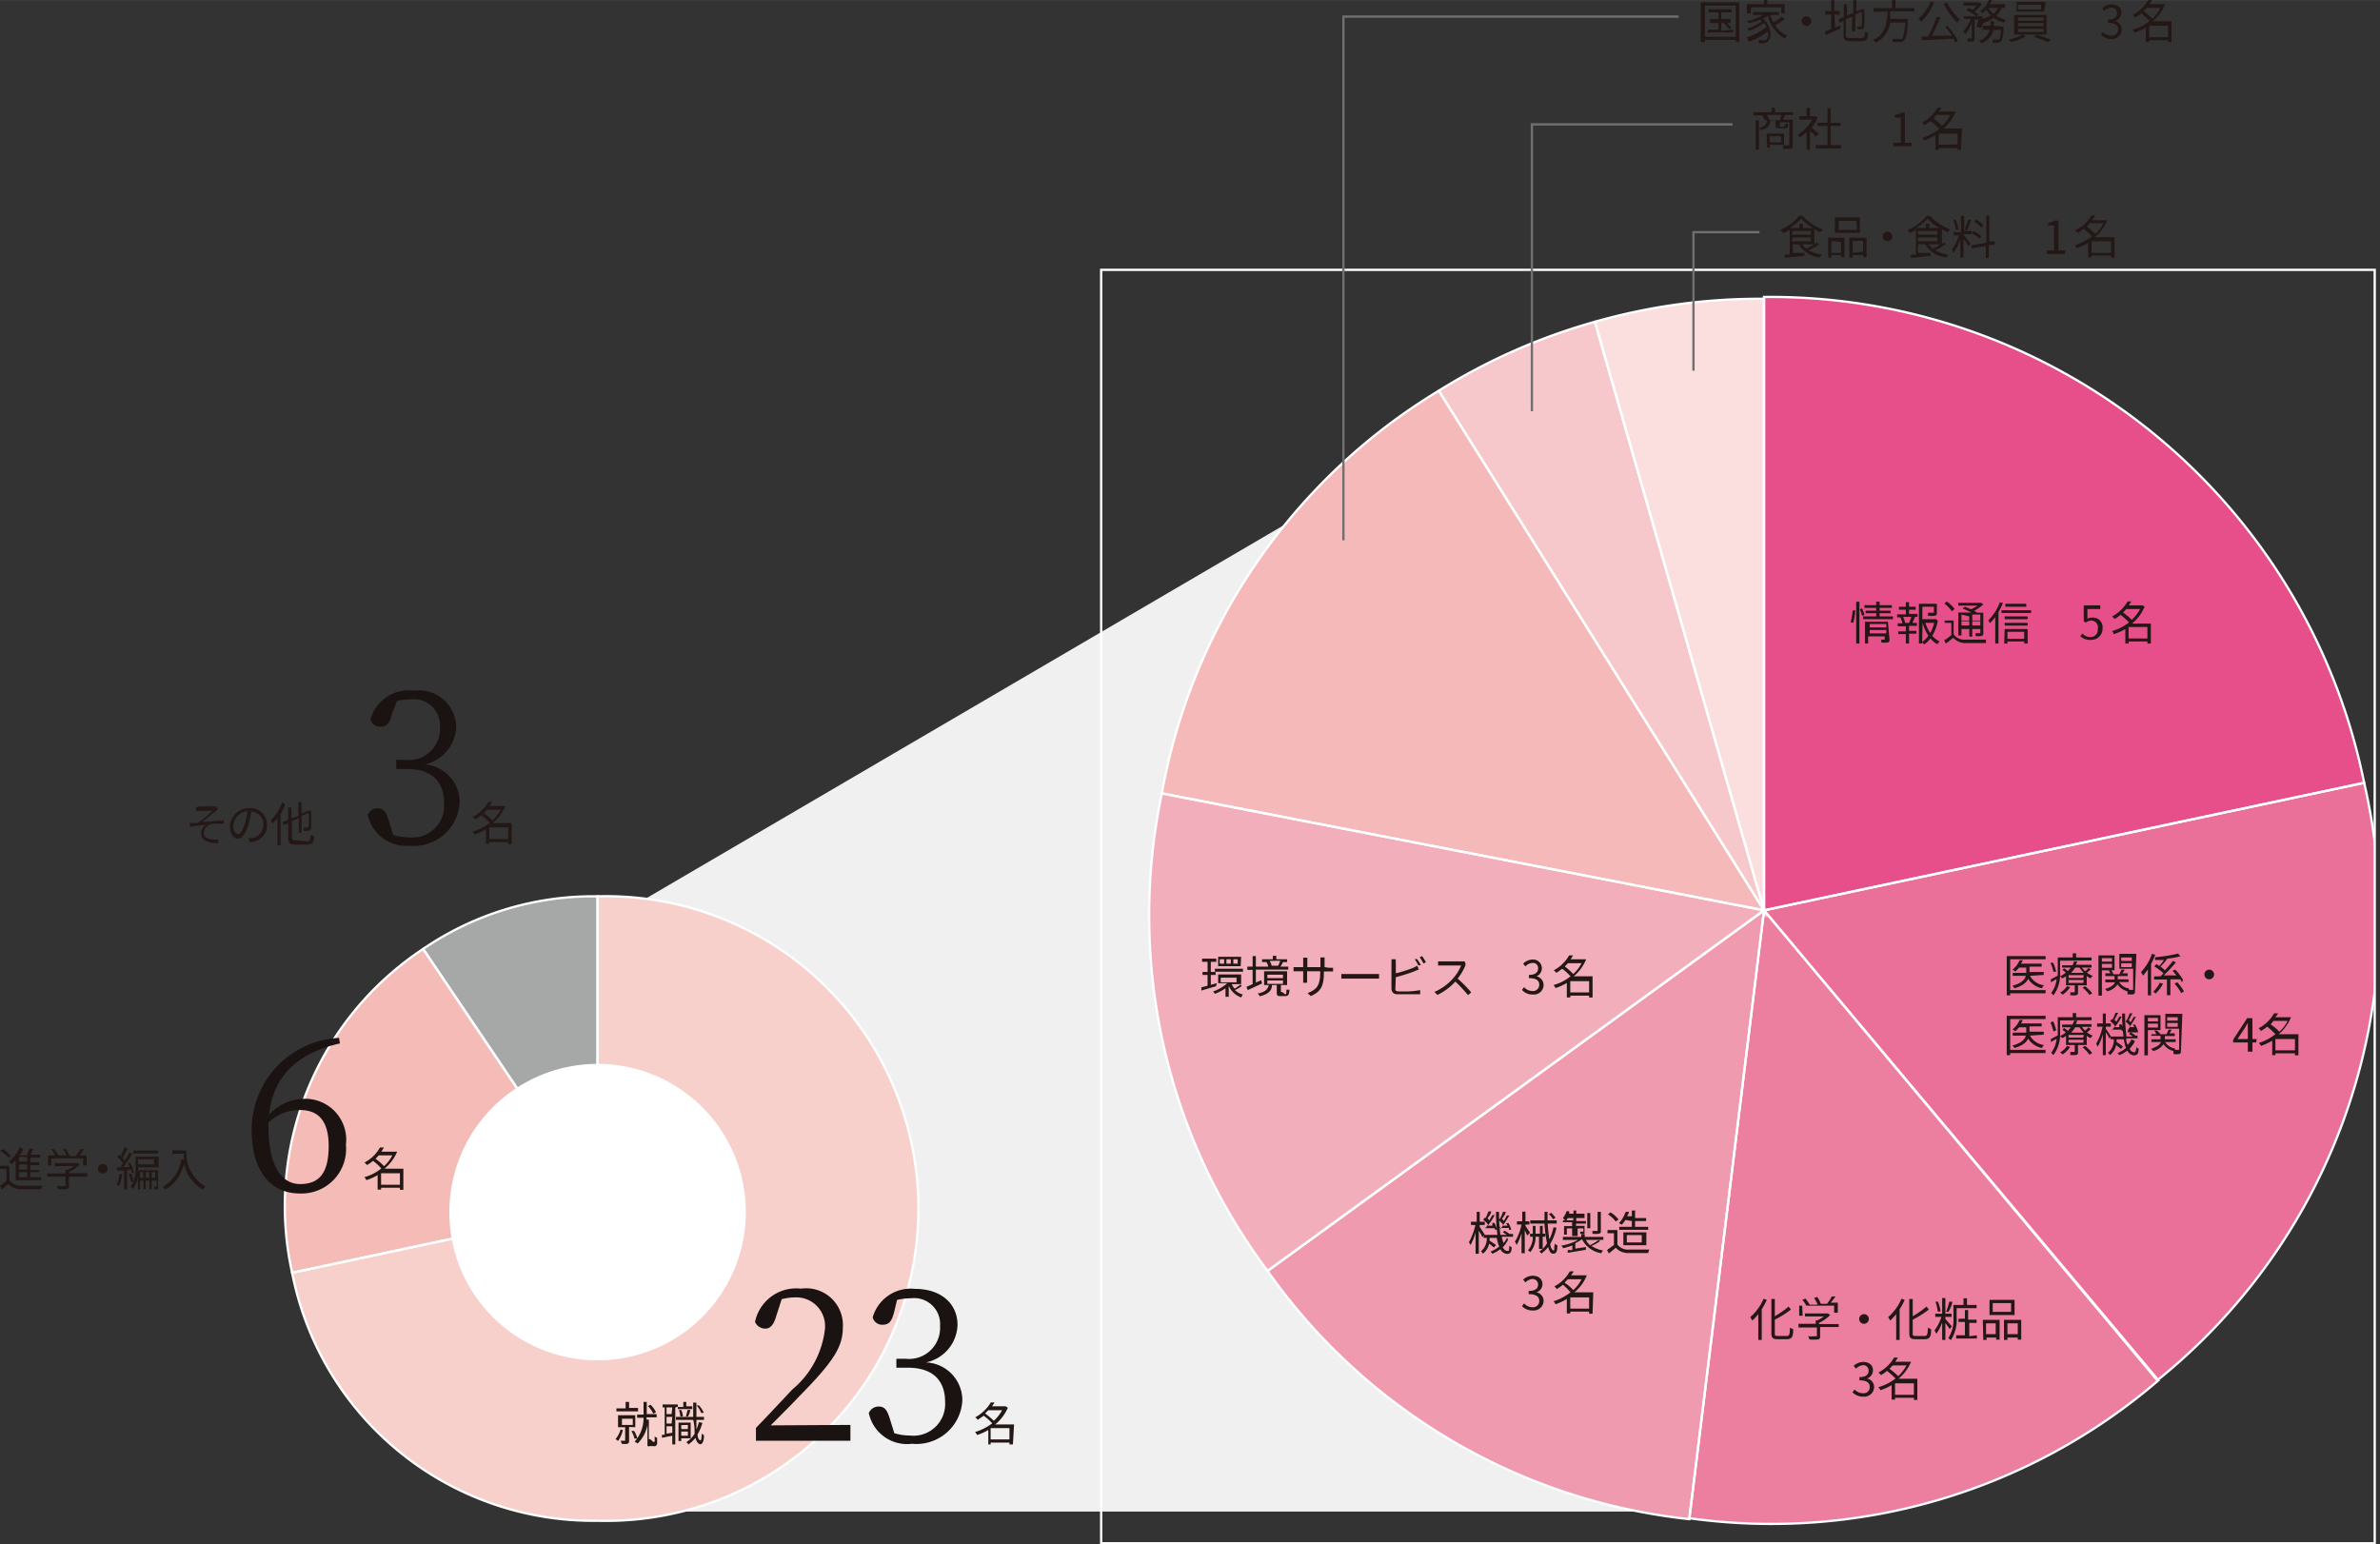 <svg xmlns="http://www.w3.org/2000/svg" xmlns:xlink="http://www.w3.org/1999/xlink" width="1035.48" height="672.02" viewBox="0 0 103.55 67.2"><rect x="0" y="0" width="103.55" height="67.2" fill="#333333" stroke="none"/><defs><clipPath id="a"><rect x="11.44" y="38.23" width="29.01" height="28.78" style="fill:none"/></clipPath><clipPath id="b"><rect x="47.91" y="11.74" width="55.41" height="55.41" style="fill:none"/></clipPath><clipPath id="c"><rect x="47.91" y="11.74" width="55.41" height="55.41" style="fill:none;stroke:#fff;stroke-miterlimit:10;stroke-width:0.1px"/></clipPath></defs><polygon points="65.34 17.3 28.16 39.06 28.39 65.77 77.37 65.77 65.34 17.3" style="fill:#f0f0f0"/><g style="clip-path:url(#a)"><path d="M26,52.55,18.41,41.29A13.1,13.1,0,0,1,26,39Z" style="fill:#a6a7a7;fill-rule:evenodd"/><path d="M26,52.55,12.71,55.38a13.41,13.41,0,0,1,5.7-14.09Z" style="fill:#f5bcb7;fill-rule:evenodd"/><path d="M26,52.55V39a13.59,13.59,0,1,1,0,27.17A13.35,13.35,0,0,1,12.71,55.38Z" style="fill:#f8d0cb;fill-rule:evenodd"/></g><path d="M26,52.55,18.41,41.29A13.1,13.1,0,0,1,26,39Z" style="fill:none;stroke:#fff;stroke-miterlimit:10;stroke-width:0.1px"/><path d="M26,52.55,12.71,55.38a13.41,13.41,0,0,1,5.7-14.09Z" style="fill:none;stroke:#fff;stroke-miterlimit:10;stroke-width:0.1px"/><path d="M26,52.55V39a13.59,13.59,0,1,1,0,27.17A13.35,13.35,0,0,1,12.71,55.38Z" style="fill:none;stroke:#fff;stroke-miterlimit:10;stroke-width:0.1px"/><path d="M26,59.19a6.45,6.45,0,1,0-6.45-6.44A6.44,6.44,0,0,0,26,59.19" style="fill:#fff"/><path d="M.42,51.36a.57.57,0,0,0,.5.23c.22,0,.68,0,.92,0a.88.88,0,0,0-.05.15H.92a.7.7,0,0,1-.56-.23l-.28.25L0,51.6a2.6,2.6,0,0,0,.28-.23v-.51H0v-.14h.4Zm-.06-1A1.64,1.64,0,0,0,0,50.07L.15,50a1.44,1.44,0,0,1,.33.32Zm.32.12-.17.18-.12-.12a1.53,1.53,0,0,0,.47-.64L1,50c0,.09-.09.18-.14.27h.32c0-.09.08-.21.11-.29l.16,0-.12.26h.42v.13H1.32v.2h.39v.13H1.32v.21h.39V51H1.32v.22h.47v.13H.68Zm.5-.14H.83v.2h.35Zm0,.33H.83v.21h.35Zm0,.33H.83v.22h.35Z" style="fill:#231815"/><path d="M3.8,51.2H3v.39a.14.14,0,0,1-.1.15,1.64,1.64,0,0,1-.37,0,.84.84,0,0,0-.06-.14,1.71,1.71,0,0,0,.33,0s.05,0,.05,0V51.2h-.8v-.14h.8v-.15h.08a2.09,2.09,0,0,0,.28-.17H2.38v-.13h1l.09.07A1.88,1.88,0,0,1,3,51v.05h.8Zm-1.57-.49H2.09v-.44h.3A1,1,0,0,0,2.23,50L2.35,50a1.35,1.35,0,0,1,.19.27l-.07,0h.41A.86.86,0,0,0,2.74,50l.12,0a1.33,1.33,0,0,1,.17.3l-.09,0h.35A2,2,0,0,0,3.51,50l.15,0-.2.27h.31v.44H3.62V50.4H2.23Z" style="fill:#231815"/><path d="M4.47,50.64a.21.21,0,1,1,0,.42.21.21,0,0,1,0-.42Z" style="fill:#231815"/><path d="M5.32,51.09a1.71,1.71,0,0,1-.14.51.47.47,0,0,0-.1-.05,1.69,1.69,0,0,0,.12-.48Zm.21-.17v.84H5.4v-.83l-.31,0v-.14h.15l.11-.17a1.11,1.11,0,0,0-.25-.29l.08-.09.07.06a4.07,4.07,0,0,0,.17-.38l.13.05c-.07.13-.15.3-.22.41l.1.12a2.64,2.64,0,0,0,.2-.36l.12.06a5.25,5.25,0,0,1-.38.58h.27l-.08-.18.1,0a1.42,1.42,0,0,1,.17.42l-.11,0a.93.93,0,0,0,0-.13Zm1.35.7c0,.06,0,.1,0,.12a.39.39,0,0,1-.17,0,.28.28,0,0,0,0-.12h.11s0,0,0,0v-.25H6.6v.37H6.5v-.37H6.34v.37h-.1v-.37H6.09v.39H6v-.6a1.23,1.23,0,0,1-.21.57l-.11-.08a.94.94,0,0,0,.12-.22l-.1,0a1.3,1.3,0,0,0-.1-.36l.11,0a1.89,1.89,0,0,1,.1.35,1.92,1.92,0,0,0,.09-.65v-.44h1v.46H6a.57.57,0,0,1,0,.13h.88Zm0-1.56v.13H5.8v-.13ZM6,50.44v.22H6.7v-.22Zm.23.82V51H6.09v.23Zm.26,0V51H6.34v.23Zm.26,0V51H6.6v.23Z" style="fill:#231815"/><path d="M8.11,50.06a1.71,1.71,0,0,0,.83,1.57.49.49,0,0,0-.12.13A1.79,1.79,0,0,1,8,50.64a1.74,1.74,0,0,1-.79,1.12l-.14-.12a1.59,1.59,0,0,0,.81-1.19H8a2.5,2.5,0,0,1,0-.25h-.5v-.15Z" style="fill:#231815"/><path d="M14.79,45.4c-1.94.44-2.92,1.51-3.08,3.1a2.09,2.09,0,0,1,1.53-.69,1.78,1.78,0,0,1,1.81,2,1.94,1.94,0,0,1-2,2.12c-1.3,0-2.1-1-2.1-2.77a4,4,0,0,1,3.8-4ZM11.68,49c0,1.64.52,2.52,1.38,2.52S14.3,51,14.3,49.86s-.49-1.56-1.24-1.56a1.91,1.91,0,0,0-1.38.55Z" style="fill:#1a1311"/><path d="M17.55,51.77H17.4v-.09h-.82v.08h-.15v-.63a2.38,2.38,0,0,1-.49.22.38.38,0,0,0-.09-.13,2,2,0,0,0,.74-.38,2.35,2.35,0,0,0-.36-.33,1.51,1.51,0,0,1-.26.18l-.11-.11a1.61,1.61,0,0,0,.67-.65l.17,0a1.74,1.74,0,0,1-.11.18h.59l.1,0a1.94,1.94,0,0,1-.55.74h.82Zm-1.07-1.5-.14.15a2.37,2.37,0,0,1,.37.32,1.6,1.6,0,0,0,.36-.47Zm.92,1.28v-.5h-.82v.5Z" style="fill:#231815"/><path d="M8.68,35.09l.61,0,.11,0,.1.11a.39.39,0,0,0-.1.08l-.6.48c.3,0,.66-.06.94-.06v.15a2.63,2.63,0,0,0-.5,0,.44.44,0,0,0-.38.38c0,.19.16.26.34.29a1.38,1.38,0,0,0,.29,0l0,.17c-.48,0-.74-.14-.74-.44a.44.44,0,0,1,.23-.37l-.72.09v-.16l.34,0a5.83,5.83,0,0,0,.65-.53l-.51,0H8.53v-.16Z" style="fill:#231815"/><path d="M10.79,36.47l.17,0a.6.6,0,0,0,.5-.59.55.55,0,0,0-.53-.57,3.06,3.06,0,0,1-.12.57c-.12.4-.28.61-.46.61s-.35-.2-.35-.53a.84.84,0,0,1,.86-.8.72.72,0,0,1,.76.73.74.74,0,0,1-.74.75Zm-.13-.65a4.13,4.13,0,0,0,.11-.53.7.7,0,0,0-.62.64c0,.25.12.36.21.36S10.55,36.16,10.66,35.82Z" style="fill:#231815"/><path d="M12.41,35a2.67,2.67,0,0,1-.2.42v1.35h-.14V35.6l-.2.24a1.1,1.1,0,0,0-.09-.14,2.14,2.14,0,0,0,.5-.8Zm.95,1.61c.12,0,.14-.05.16-.29a.42.42,0,0,0,.14.06c0,.28-.07.37-.29.37h-.52c-.24,0-.31-.06-.31-.28v-.65l-.2.08-.05-.13.25-.1v-.53h.14v.47l.3-.11V34.9h.14v.49l.31-.12h0l0,0,.11,0v0c0,.36,0,.65,0,.74s-.06.13-.12.14a.75.75,0,0,1-.21,0,.29.29,0,0,0,0-.14h.15s.06,0,.07-.06a5.12,5.12,0,0,0,0-.58l-.31.13v.73H13V35.6l-.3.12v.7c0,.12,0,.14.17.14Z" style="fill:#231815"/><path d="M17.05,31.07c-.09.38-.21.55-.5.55a.43.43,0,0,1-.43-.32A1.72,1.72,0,0,1,18,30.05a1.63,1.63,0,0,1,1.85,1.58,1.74,1.74,0,0,1-1.37,1.63A1.65,1.65,0,0,1,20,34.91a2,2,0,0,1-2.19,1.89A1.71,1.71,0,0,1,16,35.45a.47.47,0,0,1,.43-.28c.28,0,.38.18.5.59l.18.57a2.25,2.25,0,0,0,.66.1,1.38,1.38,0,0,0,1.55-1.49c0-.93-.53-1.48-1.62-1.48h-.46v-.4h.39a1.35,1.35,0,0,0,1.51-1.41,1.14,1.14,0,0,0-1.27-1.22,2.7,2.7,0,0,0-.6.07Z" style="fill:#1a1311"/><path d="M22.26,36.73h-.15v-.09h-.82v.08h-.15v-.63a2.38,2.38,0,0,1-.49.22.38.38,0,0,0-.09-.13,2.13,2.13,0,0,0,.75-.38,3.08,3.08,0,0,0-.37-.33,1.51,1.51,0,0,1-.26.18l-.11-.11a1.71,1.71,0,0,0,.68-.65l.16,0a1.74,1.74,0,0,1-.11.18h.59l.1,0a1.94,1.94,0,0,1-.55.74h.82Zm-1.07-1.5-.14.15a3.05,3.05,0,0,1,.38.32,2,2,0,0,0,.36-.47Zm.92,1.28V36h-.82v.5Z" style="fill:#231815"/><g style="clip-path:url(#b)"><path d="M76.75,39.61,69.39,14a26.17,26.17,0,0,1,7.36-1Z" style="fill:#fadfde"/><path d="M76.75,39.61,62.6,17a26.14,26.14,0,0,1,6.79-3Z" style="fill:#f6c7cb;fill-rule:evenodd"/><path d="M76.75,39.61l-26.2-5.09A25.8,25.8,0,0,1,62.6,17Z" style="fill:#f5b9b9"/><path d="M76.75,39.61,55.15,55.3a25.81,25.81,0,0,1-4.6-20.78Z" style="fill:#f3aebc"/><path d="M76.75,39.61,73.5,66.1A25.81,25.81,0,0,1,55.15,55.3Z" style="fill:#f09ab0;fill-rule:evenodd"/><path d="M76.75,39.61,93.91,60.06a25.82,25.82,0,0,1-20.41,6Z" style="fill:#ec7ea0;fill-rule:evenodd"/><path d="M76.75,39.61l26.11-5.55a25.88,25.88,0,0,1-9,26Z" style="fill:#eb7099;fill-rule:evenodd"/><path d="M76.75,39.61V12.92a26.36,26.36,0,0,1,26.11,21.14Z" style="fill:#e74f8a;fill-rule:evenodd"/></g><g style="clip-path:url(#c)"><path d="M76.75,39.61,69.39,14a26.17,26.17,0,0,1,7.36-1Z" style="fill:none;stroke:#fff;stroke-miterlimit:10;stroke-width:0.1px"/><path d="M76.75,39.61,62.6,17a26.14,26.14,0,0,1,6.79-3Z" style="fill:none;stroke:#fff;stroke-miterlimit:10;stroke-width:0.1px"/><path d="M76.75,39.61l-26.2-5.09A25.8,25.8,0,0,1,62.6,17Z" style="fill:none;stroke:#fff;stroke-miterlimit:10;stroke-width:0.1px"/><path d="M76.75,39.61,55.15,55.3a25.81,25.81,0,0,1-4.6-20.78Z" style="fill:none;stroke:#fff;stroke-miterlimit:10;stroke-width:0.1px"/><path d="M76.75,39.61,73.5,66.1A25.81,25.81,0,0,1,55.15,55.3Z" style="fill:none;stroke:#fff;stroke-miterlimit:10;stroke-width:0.1px"/><path d="M76.75,39.61,93.91,60.06a25.82,25.82,0,0,1-20.41,6Z" style="fill:none;stroke:#fff;stroke-miterlimit:10;stroke-width:0.1px"/><path d="M76.75,39.61l26.11-5.55a25.88,25.88,0,0,1-9,26Z" style="fill:none;stroke:#fff;stroke-miterlimit:10;stroke-width:0.1px"/><path d="M76.75,39.61V12.92a26.36,26.36,0,0,1,26.11,21.14Z" style="fill:none;stroke:#fff;stroke-miterlimit:10;stroke-width:0.1px"/></g><rect x="47.91" y="11.74" width="55.41" height="55.41" style="fill:none;stroke:#fff;stroke-miterlimit:10;stroke-width:0.1px"/><path d="M89,43.22H87.46v.09h-.15V41.6H89v.14H87.46v1.34H89Zm-.68-.76a.81.81,0,0,0,.61.41.6.6,0,0,0-.09.13.94.94,0,0,1-.6-.41c-.07.16-.23.3-.59.41l-.09-.11c.41-.11.54-.28.58-.43h-.57v-.13h.59v-.23h-.31l-.16.17-.13-.08a1,1,0,0,0,.31-.41l.14,0a1.09,1.09,0,0,1-.08.15h.9v.13h-.53v.23h.62v.13Z" style="fill:#231815"/><path d="M89.63,41.8v.51a1.53,1.53,0,0,1-.29,1,.32.32,0,0,0-.1-.1,1.19,1.19,0,0,0,.24-.61l-.25.14,0-.13.3-.16v-.79h.65v-.18h.15v.18H91v.13Zm-.29.48a1.78,1.78,0,0,0-.13-.39l.12,0a2,2,0,0,1,.13.39Zm1.63-.1-.17.14a.89.89,0,0,0,.25.14.48.48,0,0,0-.09.11,1,1,0,0,1-.17-.1v.4h-.38v.3c0,.07,0,.11-.07.13a.91.91,0,0,1-.27,0,.33.33,0,0,0,0-.13.63.63,0,0,0,.2,0s0,0,0,0v-.3h-.38v-.4a.69.69,0,0,1-.17.1.38.38,0,0,0-.09-.09,1.2,1.2,0,0,0,.25-.16.88.88,0,0,0-.15-.12l.08-.07.16.12.13-.15h-.38V42h.45a1.22,1.22,0,0,0,.07-.17l.14,0-.06.15H91v.12h-.42a1.07,1.07,0,0,0,.14.16,1.06,1.06,0,0,0,.15-.14Zm-.9.77a1.15,1.15,0,0,1-.33.33.53.53,0,0,0-.11-.09.81.81,0,0,0,.3-.28Zm.59-.52H90v.12h.64Zm0,.21H90v.13h.64Zm0-.31a1.3,1.3,0,0,1-.18-.23h-.19a1.3,1.3,0,0,1-.18.23Zm.06.58a1.81,1.81,0,0,1,.31.31l-.12.07a1.73,1.73,0,0,0-.3-.32Z" style="fill:#231815"/><path d="M91.45,42.22v1.1H91.3V41.57H92v.65Zm0-.53v.15h.44v-.15Zm.44.42v-.17h-.44v.17Zm1,1c0,.08,0,.12-.07.15a.83.83,0,0,1-.26,0,.38.38,0,0,0,0-.13l0,0a.73.73,0,0,1-.43-.3.71.71,0,0,1-.45.3l-.09-.1c.28-.08.39-.19.43-.29H91.6v-.12H92v-.15h-.4v-.12h.22a1.29,1.29,0,0,0-.09-.16l.11,0a.68.68,0,0,1,.11.2h.26a1.76,1.76,0,0,0,.09-.2l.14,0a1.12,1.12,0,0,1-.1.16h.23v.12h-.43v.14h.47v.12H92.2a.61.61,0,0,0,.43.28l0,.06h.18s0,0,0,0v-.92h-.6v-.65h.74Zm-.6-1.45v.15h.46v-.15Zm.46.42v-.17h-.46v.17Z" style="fill:#231815"/><path d="M93.77,41.54a2.87,2.87,0,0,1-.18.4v1.37h-.14V42.18a3.17,3.17,0,0,1-.21.27,1.19,1.19,0,0,0-.09-.15,2.25,2.25,0,0,0,.48-.8Zm.34,1.26a1.72,1.72,0,0,1-.32.43l-.11-.08a1.37,1.37,0,0,0,.29-.39Zm.83-.06-.08-.13h-.43v.69h-.15v-.68l-.56,0,0-.14H94l.13-.13a2.19,2.19,0,0,0-.4-.3l.09-.1.13.08a1.79,1.79,0,0,0,.2-.26l-.39,0a.53.53,0,0,0,0-.12,6.32,6.32,0,0,0,1-.16l.11.12a3.93,3.93,0,0,1-.57.1h0a3.44,3.44,0,0,1-.3.35,1.06,1.06,0,0,1,.19.16c.13-.14.26-.29.35-.41l.13.06a5.68,5.68,0,0,1-.53.57l.55,0a1.63,1.63,0,0,0-.17-.2l.12-.05a1.9,1.9,0,0,1,.34.45Zm-.21,0a1.91,1.91,0,0,1,.29.4l-.12.07a1.72,1.72,0,0,0-.29-.41Z" style="fill:#231815"/><path d="M96.12,42.19a.21.21,0,0,1,0,.42.21.21,0,0,1,0-.42Z" style="fill:#231815"/><path d="M89,45.82H87.46v.09h-.15V44.2H89v.14H87.46v1.34H89Zm-.68-.76a.81.81,0,0,0,.61.41.6.6,0,0,0-.09.13.94.94,0,0,1-.6-.41c-.07.16-.23.3-.59.41l-.09-.11c.41-.11.54-.28.58-.43h-.57v-.13h.59v-.23h-.31l-.16.17-.13-.08a1,1,0,0,0,.31-.41l.14,0a1.09,1.09,0,0,1-.08.15h.9v.13h-.53v.23h.62v.13Z" style="fill:#231815"/><path d="M89.63,44.4v.51a1.53,1.53,0,0,1-.29,1,.32.32,0,0,0-.1-.1,1.19,1.19,0,0,0,.24-.61l-.25.14,0-.13.3-.16v-.79h.65v-.18h.15v.18H91v.13Zm-.29.48a1.78,1.78,0,0,0-.13-.39l.12-.05a2,2,0,0,1,.13.39Zm1.63-.1-.17.14a.89.89,0,0,0,.25.14.48.48,0,0,0-.09.11,1,1,0,0,1-.17-.1v.4h-.38v.3c0,.07,0,.11-.07.13a.91.91,0,0,1-.27,0,.33.33,0,0,0,0-.13h.2s0,0,0,0v-.3h-.38v-.4a.69.69,0,0,1-.17.1.38.38,0,0,0-.09-.09,1.2,1.2,0,0,0,.25-.16l-.15-.12.08-.07.16.12.13-.15h-.38v-.12h.45a1.22,1.22,0,0,0,.07-.17l.14,0-.06.15H91v.12h-.42a1.07,1.07,0,0,0,.14.16,1.06,1.06,0,0,0,.15-.14Zm-.9.77a1.15,1.15,0,0,1-.33.33.53.53,0,0,0-.11-.09.81.81,0,0,0,.3-.28Zm.59-.52H90v.12h.64Zm0,.21H90v.13h.64Zm0-.31a1.3,1.3,0,0,1-.18-.23h-.19a1.3,1.3,0,0,1-.18.23Zm.06.58a1.81,1.81,0,0,1,.31.31l-.12.07a1.73,1.73,0,0,0-.3-.32Z" style="fill:#231815"/><path d="M92.89,45.3a1.5,1.5,0,0,1-.23.33.24.24,0,0,0,.2.16s.08,0,.09-.23a.23.23,0,0,0,.1.07c0,.22-.07.29-.2.29a.34.34,0,0,1-.29-.21,1.33,1.33,0,0,1-.35.2.65.65,0,0,0-.08-.09,1.34,1.34,0,0,0,.37-.22,2.58,2.58,0,0,1-.1-.38h-.31s0,.08,0,.12a1.58,1.58,0,0,1,.27.2l-.08.1-.21-.17a.75.75,0,0,1-.27.44.28.28,0,0,0-.09-.1.72.72,0,0,0,.26-.59h-.14v-.11l-.06.09c0-.06-.09-.19-.15-.29v1h-.13V45a2.32,2.32,0,0,1-.22.54l-.07-.12a2.61,2.61,0,0,0,.28-.75h-.24v-.14h.25v-.43h.13v.43h.22v.14h-.22v.09a3.81,3.81,0,0,1,.22.34h.55a7.52,7.52,0,0,1-.06-1h.13a7.21,7.21,0,0,0,.06,1h.27a.91.91,0,0,0-.16-.11l.07-.07a1.1,1.1,0,0,1,.21.14l0,0H93v.12h-.49c0,.11,0,.2.07.28a.91.91,0,0,0,.16-.24Zm-1-.47a1.56,1.56,0,0,0,.13-.19,1,1,0,0,0-.21-.21l.06-.08.05,0a2.14,2.14,0,0,0,.12-.28l.12,0c-.06.1-.11.22-.16.3l.08.09.13-.23.1,0a2.8,2.8,0,0,1-.3.46h.2l0-.12.09,0a1.06,1.06,0,0,1,.11.29l-.1,0s0,0,0-.06l-.41,0,0-.11Zm.68,0,.12-.17a1,1,0,0,0-.21-.21l.06-.08,0,0a2.14,2.14,0,0,0,.12-.28l.12,0-.16.3.08.09.13-.23.1,0c-.08.14-.19.31-.28.44h.21l-.06-.11.09,0a1,1,0,0,1,.13.29L93,45a.31.31,0,0,0,0-.08l-.42,0,0-.11Z" style="fill:#231815"/><path d="M93.45,44.82v1.1H93.3V44.17H94v.65Zm0-.53v.15h.44v-.15Zm.44.42v-.17h-.44v.17Zm1,1c0,.08,0,.12-.07.15a.83.83,0,0,1-.26,0,.38.38,0,0,0,0-.13l0,0a.73.73,0,0,1-.43-.3.71.71,0,0,1-.45.3l-.09-.1c.28-.08.39-.19.43-.29H93.6v-.12H94v-.15h-.4V45h.22a1.29,1.29,0,0,0-.09-.16l.11,0A.68.68,0,0,1,94,45h.26a1.76,1.76,0,0,0,.09-.2l.14,0a1.12,1.12,0,0,1-.1.16h.23v.12h-.43v.14h.47v.12H94.2a.61.61,0,0,0,.43.28l0,.06h.18s0,0,0,0v-.92h-.6v-.65h.74Zm-.6-1.45v.15h.46v-.15Zm.46.42v-.17h-.46v.17Z" style="fill:#231815"/><path d="M98.16,45.36H98v.4H97.8v-.4h-.64v-.12l.61-.94H98v.91h.19Zm-.36-.15v-.45a2.26,2.26,0,0,1,0-.26h0l-.12.21-.33.5Z" style="fill:#231815"/><path d="M100,45.92h-.15v-.09H99v.08h-.14v-.63a2.7,2.7,0,0,1-.49.23.43.43,0,0,0-.09-.13A2.29,2.29,0,0,0,99,45a2.94,2.94,0,0,0-.36-.33,1.85,1.85,0,0,1-.27.19.58.58,0,0,0-.1-.12,1.61,1.61,0,0,0,.67-.65l.17,0c0,.05-.07.11-.12.17h.59l.1,0a1.92,1.92,0,0,1-.54.74H100Zm-1.06-1.5c-.05,0-.09.1-.15.15a2.07,2.07,0,0,1,.38.32,1.48,1.48,0,0,0,.36-.47Zm.91,1.28v-.49H99v.49Z" style="fill:#231815"/><path d="M76.87,56.56a3.23,3.23,0,0,1-.22.41V58.3H76.5V57.18a2.38,2.38,0,0,1-.26.28s-.06-.11-.09-.15a2.18,2.18,0,0,0,.58-.8Zm.87,1.57c.11,0,.13-.07.14-.36l.14.07c0,.32-.06.43-.27.43h-.41c-.21,0-.27-.06-.27-.27V56.52h.15v.75a3.7,3.7,0,0,0,.6-.42l.1.13a4.21,4.21,0,0,1-.7.44V58c0,.11,0,.13.13.13Z" style="fill:#231815"/><path d="M80,57.74h-.81v.39c0,.08,0,.13-.09.15a1.69,1.69,0,0,1-.37,0,.84.84,0,0,0-.06-.14,1.58,1.58,0,0,0,.32,0s.06,0,.06,0v-.38h-.8V57.6H79v-.15h.07a1.31,1.31,0,0,0,.28-.17h-.82v-.13h1l.1.07a1.78,1.78,0,0,1-.49.34v.05H80Zm-1.57-.49h-.15v-.44h.31a1.38,1.38,0,0,0-.17-.25l.13-.06a1.93,1.93,0,0,1,.19.27l-.07,0h.41a1.14,1.14,0,0,0-.15-.29l.13-.05a1,1,0,0,1,.16.3l-.08,0h.35a2,2,0,0,0,.21-.32l.16,0a2.78,2.78,0,0,1-.21.27h.31v.44H79.8v-.31H78.41Z" style="fill:#231815"/><path d="M81.1,57.18a.21.21,0,1,1-.21.21A.21.21,0,0,1,81.1,57.18Z" style="fill:#231815"/><path d="M82.87,56.56a3.23,3.23,0,0,1-.22.41V58.3H82.5V57.18a2.38,2.38,0,0,1-.26.28s-.06-.11-.09-.15a2.18,2.18,0,0,0,.58-.8Zm.87,1.57c.11,0,.13-.07.14-.36l.14.07c0,.32-.06.43-.27.43h-.41c-.21,0-.27-.06-.27-.27V56.52h.15v.75a3.7,3.7,0,0,0,.6-.42l.1.13a4.21,4.21,0,0,1-.7.44V58c0,.11,0,.13.13.13Z" style="fill:#231815"/><path d="M84.83,57.83l-.19-.27v.74H84.5v-.76a2,2,0,0,1-.25.49l-.08-.14a2.17,2.17,0,0,0,.3-.59H84.2v-.14h.3v-.68h.14v.68h.27v.14h-.27v.09l.28.32Zm-.52-.76a2,2,0,0,0-.1-.43l.11,0a1.87,1.87,0,0,1,.11.42Zm.63-.43c0,.14-.11.32-.16.44l-.11,0a2.83,2.83,0,0,0,.14-.44Zm.19.67a1.62,1.62,0,0,1-.25,1l-.11-.09a1.47,1.47,0,0,0,.22-.9v-.54h.44v-.29h.15v.29H86v.14h-.87Zm.88.79v.14h-.9V58.1h.38v-.58h-.28v-.14h.28V57h.14v.42H86v.14h-.32v.58Z" style="fill:#231815"/><path d="M86.27,57.43H87v.86h-.15V58.2h-.42v.1h-.14Zm.14.15v.47h.42v-.47Zm1.24-.36H86.56v-.66h1.09Zm-.15-.52h-.8v.38h.8Zm.44.73v.86h-.15V58.2h-.45v.1h-.15v-.87Zm-.15.62v-.47h-.45v.47Z" style="fill:#231815"/><path d="M80.6,60.58l.09-.12a.49.49,0,0,0,.37.16.26.26,0,0,0,.29-.27c0-.17-.11-.29-.45-.29v-.14c.3,0,.4-.12.4-.28a.23.23,0,0,0-.24-.24.51.51,0,0,0-.31.15l-.1-.12a.61.61,0,0,1,.41-.17c.25,0,.43.13.43.36a.38.38,0,0,1-.26.36h0a.38.38,0,0,1,.31.37.43.43,0,0,1-.47.42A.63.63,0,0,1,80.6,60.58Z" style="fill:#231815"/><path d="M83.42,60.91h-.15v-.09h-.82v.08H82.3v-.63a2.38,2.38,0,0,1-.49.22.38.38,0,0,0-.09-.13,2.13,2.13,0,0,0,.75-.38,3.08,3.08,0,0,0-.37-.33,1.51,1.51,0,0,1-.26.18l-.11-.11a1.71,1.71,0,0,0,.68-.65l.16,0a1.74,1.74,0,0,1-.11.18h.59l.1,0a1.94,1.94,0,0,1-.55.74h.82Zm-1.07-1.5-.14.15a3.05,3.05,0,0,1,.38.32,2,2,0,0,0,.36-.47Zm.92,1.28v-.5h-.82v.5Z" style="fill:#231815"/><path d="M65.61,53.94a1,1,0,0,1-.23.33c.06.1.12.16.2.16s.08,0,.09-.23a.36.36,0,0,0,.1.07c0,.22-.07.29-.2.29a.35.35,0,0,1-.29-.21,1.33,1.33,0,0,1-.35.2.65.65,0,0,0-.08-.09,1.57,1.57,0,0,0,.38-.22,1.72,1.72,0,0,1-.11-.38h-.31s0,.08,0,.12l.28.19-.09.11-.21-.17a.75.75,0,0,1-.27.44.28.28,0,0,0-.09-.1.73.73,0,0,0,.26-.59h-.14v-.11l-.06.09c0-.06-.09-.19-.15-.29v1H64.2v-.92a2.32,2.32,0,0,1-.22.54l-.07-.12a2.61,2.61,0,0,0,.28-.75H64v-.14h.25v-.43h.13v.43h.22v.14h-.22v.09a3.81,3.81,0,0,1,.22.34h.55a7.52,7.52,0,0,1-.06-1h.13a7.21,7.21,0,0,0,.06,1h.28l-.17-.11.07-.07a1.1,1.1,0,0,1,.21.14l0,0h.16v.12h-.49a1.58,1.58,0,0,0,.08.28,1.05,1.05,0,0,0,.15-.24Zm-1-.47a1.56,1.56,0,0,0,.13-.19,1,1,0,0,0-.21-.21l.06-.08.05,0a2.14,2.14,0,0,0,.12-.28l.12,0c0,.1-.11.22-.16.3l.08.09.13-.23.1,0a2.8,2.8,0,0,1-.3.46h.2l0-.12.09,0a1.06,1.06,0,0,1,.11.29l-.1,0s0,0,0-.06l-.41,0,0-.11Zm.68,0,.12-.17a1,1,0,0,0-.21-.21l.07-.08,0,0a1.31,1.31,0,0,0,.12-.28l.12,0c0,.1-.11.22-.16.3l.08.09a1.86,1.86,0,0,0,.13-.23l.11,0c-.09.14-.19.31-.29.44h.21l-.06-.11.1,0a1,1,0,0,1,.12.29l-.1,0a.31.31,0,0,0,0-.08l-.42,0,0-.11Z" style="fill:#231815"/><path d="M66.45,53.76l-.11-.23v1H66.2v-.87a2.81,2.81,0,0,1-.21.51.64.64,0,0,0-.08-.14,2.35,2.35,0,0,0,.29-.75H66v-.14h.23v-.42h.14v.42h.17v.14h-.17v.06l.2.3Zm.51.58v-.53h-.15a1,1,0,0,1-.23.67l-.1-.08a.87.87,0,0,0,.21-.59h-.12v-.13h.12v-.34h.12v.34H67v-.34h.12v.34h.11v.13h-.11v.53Zm.76-.92a2.32,2.32,0,0,1-.27.7c0,.18.1.29.15.29s0-.09.05-.3a.28.28,0,0,0,.11.08c0,.27-.06.36-.18.36s-.17-.11-.22-.29a1.92,1.92,0,0,1-.29.28.39.39,0,0,0-.1-.08,1.17,1.17,0,0,0,.34-.36,5.69,5.69,0,0,1-.11-.86h-.62V53.1h.62c0-.12,0-.24,0-.37h.13c0,.13,0,.25,0,.37h.4v.14h-.39a5.92,5.92,0,0,0,.07.69,2.21,2.21,0,0,0,.18-.53Zm-.15-.37a.83.83,0,0,0-.18-.22l.1-.06a1.74,1.74,0,0,1,.19.22Z" style="fill:#231815"/><path d="M69.62,54a1.76,1.76,0,0,1-.38.21,1.3,1.3,0,0,0,.51.2.36.36,0,0,0-.08.12,1.14,1.14,0,0,1-.84-.61,1.58,1.58,0,0,1-.29.17v.24l.46-.07v.12l-.79.13,0-.12.2,0v-.2a3,3,0,0,1-.4.12.38.38,0,0,0-.08-.11,2.33,2.33,0,0,0,.73-.25H68v-.13h.8v-.12h.15v.12h.81v.13H69a.76.76,0,0,0,.18.23,3.28,3.28,0,0,0,.37-.22Zm-1.22-.82H68V53.1h.45V53h-.24a.57.57,0,0,1-.08.13L68,53a1,1,0,0,0,.16-.3l.11,0a.49.49,0,0,1,0,.11h.19v-.14h.12v.14h.36V53h-.36v.13H69v.11h-.43v.1h.37v.24c0,.06,0,.09,0,.1a.47.47,0,0,1-.19,0,.15.15,0,0,0,0-.09h.14s0,0,0,0v-.14h-.25v.33H68.4v-.33h-.23v.27h-.12v-.37h.35Zm.79.26h-.13v-.66h.13Zm.46.11c0,.07,0,.11-.08.13a1,1,0,0,1-.29,0,.25.25,0,0,0,0-.12h.23s0,0,0,0v-.83h.14Z" style="fill:#231815"/><path d="M70.37,54.15a.57.57,0,0,0,.49.22c.22,0,.67,0,.9,0a.66.66,0,0,0-.05.15c-.22,0-.63,0-.85,0a.71.71,0,0,1-.56-.23l-.3.25-.08-.15.3-.22v-.51h-.28v-.14h.43Zm-.07-1a1.3,1.3,0,0,0-.34-.31l.11-.09a1.34,1.34,0,0,1,.35.31Zm.42-.07a1.16,1.16,0,0,1-.16.21l-.12-.07a1.42,1.42,0,0,0,.29-.49l.14,0c0,.06-.05.13-.08.19H71v-.25h.14V53h.48v.13h-.48v.25h.57v.13H70.45v-.13H71v-.25Zm-.09,1.1v-.56h1v.56Zm.15-.12h.65v-.32h-.65Z" style="fill:#231815"/><path d="M66.22,56.83l.09-.12a.48.48,0,0,0,.36.17.27.27,0,0,0,.3-.28c0-.17-.12-.29-.46-.29v-.14c.31,0,.41-.12.41-.28a.24.24,0,0,0-.25-.24.48.48,0,0,0-.3.15l-.1-.12a.59.59,0,0,1,.41-.17c.25,0,.43.13.43.37a.37.37,0,0,1-.27.35h0a.38.38,0,0,1,.32.37.43.43,0,0,1-.47.42A.61.61,0,0,1,66.22,56.83Z" style="fill:#231815"/><path d="M69.29,57.16h-.15v-.09h-.82v.08h-.15v-.63a2.7,2.7,0,0,1-.49.23.43.43,0,0,0-.09-.13,2.29,2.29,0,0,0,.74-.39A2.94,2.94,0,0,0,68,55.9a1.85,1.85,0,0,1-.27.19.58.58,0,0,0-.1-.12,1.61,1.61,0,0,0,.67-.65l.17,0s-.07.11-.12.17h.6l.09,0a1.82,1.82,0,0,1-.54.74h.82Zm-1.07-1.5-.15.15a2.07,2.07,0,0,1,.38.32,1.48,1.48,0,0,0,.36-.47Zm.92,1.28v-.49h-.82v.49Z" style="fill:#231815"/><path d="M52.91,42.91l-.64.19,0-.14.27-.07v-.47h-.22v-.13h.22v-.44h-.24v-.14h.62v.14h-.24v.44h.21v.13h-.21v.43l.26-.07Zm1.11,0a1.69,1.69,0,0,1-.29.17.77.77,0,0,0,.34.19L54,43.4a.93.93,0,0,1-.54-.51l0,0v.48h-.14V43a2,2,0,0,1-.46.24l-.08-.1a1.83,1.83,0,0,0,.62-.36H53V42.4h1v.42h-.41a.63.63,0,0,0,.13.2l.26-.18Zm.06-.76v.13H52.86v-.13Zm-.1-.11H53v-.41h1Zm-.72-.3h-.19v.19h.19Zm-.15,1h.69v-.2h-.69Zm.44-1h-.19v.19h.19Zm.3,0h-.19v.19h.19Z" style="fill:#231815"/><path d="M54.91,42.79l-.62.29-.06-.14.27-.12V42.2h-.23v-.14h.23V41.6h.14v.46h.21v0h.33a.56.56,0,0,0-.08-.2l.1,0h-.29v-.12h.47v-.15h.15v.15H56v.12h-.29l.11,0a1.8,1.8,0,0,1-.11.2h.34v.13H54.64v.56l.23-.1Zm1,.47c.05,0,.06,0,.06-.2l.13,0c0,.22-.06.28-.17.28h-.2c-.14,0-.18,0-.18-.18v-.3h-.21c0,.25-.17.4-.53.49a.54.54,0,0,0-.09-.12c.33-.07.44-.18.48-.37H55v-.6h1v.6h-.27v.3s0,0,.05,0Zm-.77-.7h.68v-.15h-.68Zm0,.25h.68v-.15h-.68Zm.1-1a.74.74,0,0,1,.09.21l-.08,0h.36a1.45,1.45,0,0,0,.09-.22Z" style="fill:#231815"/><path d="M57.82,42.11H58v.16h-.4v.07c0,.53-.12.81-.57,1l-.14-.13c.37-.14.55-.31.55-.87v-.08h-.57v.32c0,.08,0,.16,0,.18H56.7s0-.1,0-.18v-.32h-.42v-.18l.21,0h.21v-.26c0-.06,0-.13,0-.15h.18s0,.08,0,.15v.26h.57v-.25c0-.08,0-.15,0-.17h.18s0,.09,0,.17v.25Z" style="fill:#231815"/><path d="M58.36,42.38H60v.2H58.36Z" style="fill:#231815"/><path d="M60.71,43c0,.1,0,.12.14.14l.26,0a3.51,3.51,0,0,0,.68-.06v.18c-.17,0-.47,0-.69,0l-.32,0c-.15,0-.24-.1-.24-.26v-1.1a.81.81,0,0,0,0-.16h.19a.76.76,0,0,0,0,.16v.45a6.12,6.12,0,0,0,.76-.24l.17-.09.07.16-.19.08c-.22.09-.56.19-.81.26Zm1-1a2.4,2.4,0,0,0-.16-.27l.1,0a1.53,1.53,0,0,1,.17.27Zm.16-.4a2,2,0,0,1,.17.27l-.11.05a1.75,1.75,0,0,0-.16-.27Z" style="fill:#231815"/><path d="M63.76,41.91a.73.73,0,0,0,0,.09,2.36,2.36,0,0,1-.34.58,5.47,5.47,0,0,1,.59.6l-.14.12a5.85,5.85,0,0,0-.55-.59,2.6,2.6,0,0,1-.78.58l-.13-.13a2.3,2.3,0,0,0,.82-.6,1.91,1.91,0,0,0,.34-.55h-1v-.18h1l.15,0Z" style="fill:#231815"/><path d="M66.22,43.07l.09-.12a.49.49,0,0,0,.36.17.27.27,0,0,0,.3-.27c0-.18-.12-.29-.45-.29v-.14c.3,0,.4-.13.4-.28a.22.22,0,0,0-.25-.24.42.42,0,0,0-.3.15l-.1-.12a.6.6,0,0,1,.41-.18.38.38,0,0,1,.17.73h0a.39.39,0,0,1,.31.38.42.42,0,0,1-.47.41A.58.58,0,0,1,66.22,43.07Z" style="fill:#231815"/><path d="M69.29,43.4h-.15v-.08h-.82v.08h-.15v-.63a2.38,2.38,0,0,1-.49.22.6.6,0,0,0-.09-.13,2,2,0,0,0,.74-.38,2.35,2.35,0,0,0-.36-.33,2.4,2.4,0,0,1-.26.18.38.38,0,0,0-.11-.11,1.68,1.68,0,0,0,.67-.65l.17,0a1,1,0,0,1-.11.17h.59l.09,0a1.89,1.89,0,0,1-.54.74h.82Zm-1.07-1.49-.14.14a3.08,3.08,0,0,1,.37.33,1.6,1.6,0,0,0,.36-.47Zm.92,1.27v-.49h-.82v.49Z" style="fill:#231815"/><path d="M80.52,27.07a3.59,3.59,0,0,0,.09-.51h.11a2.44,2.44,0,0,1-.09.54Zm.24-.89h.14V28h-.14Zm.25.29a1,1,0,0,1,.11.28l-.1.05a2.52,2.52,0,0,0-.1-.29Zm1.35.35v.12h-1.3v-.12h.57v-.14h-.46v-.11h.46v-.12h-.51v-.12h.51v-.15h.15v.15h.53v.12h-.53v.12h.48v.11h-.48v.14Zm-.15,1c0,.07,0,.11-.07.13a.77.77,0,0,1-.29,0,.56.56,0,0,0,0-.12H82s0,0,0,0v-.14h-.72V28h-.14v-.95h1Zm-.86-.67v.15h.72v-.15Zm.72.41v-.15h-.72v.15Z" style="fill:#231815"/><path d="M83.06,26.71h.37v.13h-.21l.1,0-.11.26h.19v.13h-.34v.22h.32v.12h-.32V28h-.14v-.41h-.33v-.12h.33v-.22h-.35v-.13h.2a1,1,0,0,0-.09-.26l.1,0h-.24v-.13h.38v-.2h-.3v-.13h.3v-.2h.14v.2h.29v.13h-.29Zm0,.39a2.77,2.77,0,0,0,.1-.26H82.8a1,1,0,0,1,.09.26l-.07,0h.35ZM84.31,27a1.8,1.8,0,0,1-.24.66,1,1,0,0,0,.32.25.58.58,0,0,0-.1.12,1.18,1.18,0,0,1-.3-.25,1.33,1.33,0,0,1-.27.26l-.09-.1V28h-.14V26.27h.78v.38c0,.08,0,.12-.08.14a1.2,1.2,0,0,1-.31,0,.69.69,0,0,0,0-.13h.26s0,0,0,0V26.4h-.5v.54h.59Zm-.68.93a1,1,0,0,0,.27-.27,2,2,0,0,1-.25-.56h0Zm.14-.83a1.78,1.78,0,0,0,.21.44,1.49,1.49,0,0,0,.17-.44Z" style="fill:#231815"/><path d="M85,27.6a.56.56,0,0,0,.5.23c.22,0,.67,0,.91,0a.88.88,0,0,0,0,.15h-.86a.73.73,0,0,1-.57-.23c-.1.08-.2.17-.32.25l-.07-.14a2.06,2.06,0,0,0,.31-.23V27.1h-.29V27H85Zm-.07-1a1.74,1.74,0,0,0-.33-.34l.1-.09a1.51,1.51,0,0,1,.34.32Zm.41,1.05h-.14v-1h.57a3.17,3.17,0,0,0-.38-.17l.1-.08.27.11a1.87,1.87,0,0,0,.28-.16h-.84v-.12h1l.09.07a2.37,2.37,0,0,1-.4.28l.15.08h.25v.88c0,.07,0,.1-.07.13a.87.87,0,0,1-.27,0,.25.25,0,0,0,0-.12h.21s0,0,0,0v-.18h-.35v.33h-.13v-.33h-.34Zm0-.91V27h.34v-.18Zm.34.47v-.18h-.34v.18Zm.48-.47h-.35V27h.35Zm0,.47v-.18h-.35v.18Z" style="fill:#231815"/><path d="M87.15,26.23c-.06.13-.13.28-.2.41V28h-.14V26.85a2,2,0,0,1-.23.26A.5.5,0,0,0,86.5,27a2.2,2.2,0,0,0,.51-.79Zm1.22.32v.12H87.08v-.12Zm-1.15.82h1V28h-.15v-.09h-.73V28h-.14Zm1-.43h-1v-.12h1Zm-1,.16h1v.12h-1Zm.94-.7h-.91v-.13h.91Zm-.82,1.09v.3h.73v-.3Z" style="fill:#231815"/><path d="M90.51,27.68l.09-.12a.45.45,0,0,0,.36.16.31.31,0,0,0,.31-.34A.3.3,0,0,0,91,27a.4.4,0,0,0-.25.09l-.09-.06,0-.69h.72v.16h-.56l0,.42a.46.46,0,0,1,.21-.05.42.42,0,0,1,.45.46.49.49,0,0,1-.48.51A.63.63,0,0,1,90.51,27.68Z" style="fill:#231815"/><path d="M93.58,28h-.15v-.09h-.82V28h-.14v-.63a2.45,2.45,0,0,1-.5.22.35.35,0,0,0-.08-.13,2.17,2.17,0,0,0,.74-.38,3.08,3.08,0,0,0-.37-.33,1.2,1.2,0,0,1-.26.18l-.1-.11a1.75,1.75,0,0,0,.67-.65l.16,0-.11.17h.59l.1.05a1.85,1.85,0,0,1-.55.74h.82Zm-1.07-1.5-.14.15a2.47,2.47,0,0,1,.38.32,1.79,1.79,0,0,0,.36-.47Zm.92,1.28v-.5h-.82v.5Z" style="fill:#231815"/><path d="M77.68,5l-.11.21H78v1.1c0,.09,0,.14-.09.16a1.24,1.24,0,0,1-.34,0,.42.42,0,0,0,0-.15h.28s0,0,0,0v-1h-.41v.19s0,0,0,0h.18s0,0,.06-.13a.28.28,0,0,0,.11,0c0,.16,0,.2-.16.2h-.2c-.14,0-.18,0-.18-.15v-.2h-.23c0,.24-.12.36-.41.43a.23.23,0,0,0-.07-.1c.25-.06.32-.15.34-.33h-.35V6.51h-.14V5.23h.39a.81.81,0,0,0-.1-.21h-.38V4.88h.78V4.69h.15v.19h.79V5ZM77,6.3v.12h-.13V5.81h.75V6.3Zm.44-1.07A2.12,2.12,0,0,0,77.51,5h-.63a1,1,0,0,1,.1.21Zm-.44.7v.26h.49V5.93Z" style="fill:#231815"/><path d="M79,5.94a2.93,2.93,0,0,0-.25-.25v.83h-.15V5.74a1.79,1.79,0,0,1-.31.25.4.4,0,0,0-.07-.13,1.8,1.8,0,0,0,.62-.66h-.55V5.06h.31V4.69h.15v.37H79l.08.05a1.5,1.5,0,0,1-.26.44l.32.27Zm1.1.37v.15H79V6.31h.51V5.48h-.43V5.34h.43V4.71h.14v.63h.43v.14h-.43v.83Z" style="fill:#231815"/><path d="M82.37,6.21h.33V5.12h-.26V5a1,1,0,0,0,.3-.1h.14V6.21h.3v.15h-.81Z" style="fill:#231815"/><path d="M85.32,6.52h-.15V6.44h-.82v.08h-.14V5.88a2.7,2.7,0,0,1-.49.23A.6.6,0,0,0,83.63,6a2.29,2.29,0,0,0,.74-.39A2.27,2.27,0,0,0,84,5.27l-.27.18a.58.58,0,0,0-.1-.12,1.56,1.56,0,0,0,.67-.65l.17,0s-.07.11-.12.17H85l.09,0a1.76,1.76,0,0,1-.54.74h.81ZM84.26,5c-.05.05-.09.1-.15.15a2.07,2.07,0,0,1,.38.32A1.38,1.38,0,0,0,84.85,5Zm.91,1.28V5.81h-.82V6.3Z" style="fill:#231815"/><path d="M75.67.1V1.83h-.15v-.1H74.18v.1H74V.1Zm-.15,1.5V.24H74.18V1.6Zm-.12-.31v.12H74.31V1.29h.46V1H74.4V.82h.37V.54h-.43V.4h1V.54h-.45V.82h.4V1h-.4v.34ZM75.13,1a1,1,0,0,1,.2.21l-.1.06A1.74,1.74,0,0,0,75,1Z" style="fill:#231815"/><path d="M77.66.82a3.07,3.07,0,0,1-.42.28,1.14,1.14,0,0,0,.52.45.41.41,0,0,0-.1.13,1.51,1.51,0,0,1-.74-1h0a1.1,1.1,0,0,1-.21.14c.39.33.39.84.19,1a.29.29,0,0,1-.21.06,1,1,0,0,1-.17,0,.74.74,0,0,0,0-.14h.18a.17.17,0,0,0,.14,0,.38.38,0,0,0,.07-.37,2.78,2.78,0,0,1-.83.45A.5.5,0,0,0,76,1.62a2.29,2.29,0,0,0,.86-.46L76.75,1a2.79,2.79,0,0,1-.64.34A.32.32,0,0,0,76,1.25a2.06,2.06,0,0,0,.65-.31L76.59.85A2.26,2.26,0,0,1,76.1,1L76,.93a2.38,2.38,0,0,0,.69-.28h-.42V.52h1.12V.65h-.36a2.52,2.52,0,0,0,.13.33,2.09,2.09,0,0,0,.36-.26ZM76.18.58H76V.18h.75V0h.14V.18h.76v.4h-.15V.32H76.18Z" style="fill:#231815"/><path d="M78.6.71a.21.21,0,0,1,.21.21.21.21,0,1,1-.42,0A.21.21,0,0,1,78.6.71Z" style="fill:#231815"/><path d="M79.84,1.2l.23-.09,0,.13-.62.28-.06-.15.28-.11V.63h-.26V.48h.26V0h.14V.48h.23V.63h-.23ZM81,1.65c.11,0,.13,0,.15-.28a.38.38,0,0,0,.13.06c0,.27-.07.36-.28.36H80.5c-.22,0-.29-.06-.29-.27V.89L80.05,1,80,.83l.22-.09V.19h.14V.68l.27-.12V0h.14V.5L81,.39l0,0,0,0,.11,0v0a6.21,6.21,0,0,1,0,.75.13.13,0,0,1-.1.13h-.19a.42.42,0,0,0,0-.12H81s0,0,0-.05a3.53,3.53,0,0,0,0-.59l-.28.12v.73h-.14V.72l-.27.11v.69c0,.11,0,.13.16.13Z" style="fill:#231815"/><path d="M82.24.49l0,.33H83V.89c0,.57-.08.79-.16.87a.22.22,0,0,1-.17.07h-.33a.78.78,0,0,0,0-.14h.33s.07,0,.09,0,.1-.25.14-.71h-.66a1.15,1.15,0,0,1-.64.88.41.41,0,0,0-.11-.12c.56-.25.61-.77.64-1.23h-.62V.35h.81V0h.15V.35h.82V.49Z" style="fill:#231815"/><path d="M84.15.11a2.46,2.46,0,0,1-.55.82L83.46.82A1.93,1.93,0,0,0,84,.06Zm.56,1a3.63,3.63,0,0,1,.48.66l-.14.08L85,1.68l-1.39.07,0-.16h.27a5.38,5.38,0,0,0,.38-.85l.17,0c-.11.26-.25.57-.38.81l.88,0a3.8,3.8,0,0,0-.29-.38Zm0-1a2.88,2.88,0,0,0,.56.74.74.74,0,0,0-.12.13,3.93,3.93,0,0,1-.59-.81Z" style="fill:#231815"/><path d="M86,1.16c0-.08.07-.21.1-.32h-.19v.82c0,.08,0,.11-.06.14a.83.83,0,0,1-.25,0,1.12,1.12,0,0,0,0-.13h.19a0,0,0,0,0,0,0V1a1.63,1.63,0,0,1-.29.49,1,1,0,0,0-.08-.14,1.39,1.39,0,0,0,.32-.53h-.3V.71H86a2.14,2.14,0,0,0-.45-.27l.1-.1.19.09A1.24,1.24,0,0,0,86,.24h-.57V.11h.7l.1.06a1.52,1.52,0,0,1-.33.34.83.83,0,0,1,.17.12L86,.71h.17l.09,0,0,.11a1.19,1.19,0,0,0,.36-.16.91.91,0,0,1-.2-.24l-.15.14L86.15.49A1.13,1.13,0,0,0,86.53,0l.14,0a1.51,1.51,0,0,1-.09.18h.66V.34h-.15a1,1,0,0,1-.24.34,1.5,1.5,0,0,0,.43.18.54.54,0,0,0-.09.12,1.17,1.17,0,0,1-.45-.21A1.63,1.63,0,0,1,86.3,1l0-.08c0,.11-.08.23-.12.31Zm1.17,0a.26.26,0,0,1,0,.07c0,.37-.07.52-.13.58a.22.22,0,0,1-.12.05h-.22a.74.74,0,0,0,0-.14h.2s0,0,.06,0,.07-.15.1-.42h-.33a.8.8,0,0,1-.53.58.48.48,0,0,0-.09-.11.69.69,0,0,0,.46-.47h-.31V1.12h.34a1.2,1.2,0,0,0,0-.2h.15l0,.2ZM86.51.34a.78.78,0,0,0,.22.26.73.73,0,0,0,.2-.26Z" style="fill:#231815"/><path d="M88,1.5l.13.09a2.42,2.42,0,0,1-.62.24l-.11-.11A2,2,0,0,0,88,1.5h-.37V.65h1.41V1.5Zm.94-1H87.74V.08H89ZM87.8.9h1.11V.76H87.8Zm0,.24h1.11V1H87.8Zm0,.25h1.11V1.25H87.8Zm1-1.19h-1V.41h1Zm-.19,1.31a5.72,5.72,0,0,1,.63.22l-.13.1c-.15-.06-.42-.17-.63-.23Z" style="fill:#231815"/><path d="M91.41,1.51l.09-.12a.49.49,0,0,0,.37.16.26.26,0,0,0,.29-.27c0-.17-.11-.29-.45-.29V.85c.3,0,.4-.12.4-.28a.23.23,0,0,0-.24-.24.51.51,0,0,0-.31.15l-.1-.12a.59.59,0,0,1,.41-.17c.25,0,.43.13.43.36A.38.38,0,0,1,92,.91h0a.38.38,0,0,1,.31.37.43.43,0,0,1-.47.42A.63.63,0,0,1,91.41,1.51Z" style="fill:#231815"/><path d="M94.48,1.83h-.15V1.75h-.82v.08h-.15V1.2a2.38,2.38,0,0,1-.49.22.38.38,0,0,0-.09-.13,2.13,2.13,0,0,0,.75-.38,3.08,3.08,0,0,0-.37-.33,1.51,1.51,0,0,1-.26.18L92.79.65A1.71,1.71,0,0,0,93.47,0l.16,0a1.74,1.74,0,0,1-.11.18h.59l.1,0a1.94,1.94,0,0,1-.55.74h.82ZM93.41.34l-.14.15a3.05,3.05,0,0,1,.38.32A2,2,0,0,0,94,.34Zm.92,1.28v-.5h-.82v.5Z" style="fill:#231815"/><path d="M79.16,10.62a3.07,3.07,0,0,1-.46.27,1.82,1.82,0,0,0,.57.19.94.94,0,0,0-.09.12,1.2,1.2,0,0,1-.92-.57H78V11l.51,0v.13l-.86.09,0-.14.22,0V10l-.26.14L77.45,10a2.09,2.09,0,0,0,.83-.61h.15a2.17,2.17,0,0,0,.87.59,1.13,1.13,0,0,0-.1.13,2.26,2.26,0,0,1-.26-.14v.66l.11-.08Zm-.29-.7a2.18,2.18,0,0,1-.51-.41,2.27,2.27,0,0,1-.48.41h.41V9.73h.15v.19Zm-.92.29h.84v-.16H78Zm0,.29h.84v-.17H78Zm.46.13a1.07,1.07,0,0,0,.18.19,2.17,2.17,0,0,0,.33-.19Z" style="fill:#231815"/><path d="M79.54,10.34h.71v.85H80.1V11.1h-.42v.11h-.14Zm.14.14V11h.42v-.47Zm1.24-.35H79.83V9.46h1.09Zm-.15-.52H80V10h.79Zm.44.73v.85h-.15V11.1h-.45v.11h-.15v-.87Zm-.15.61v-.47h-.45V11Z" style="fill:#231815"/><path d="M82.12,10.08a.21.21,0,1,1-.21.21A.21.21,0,0,1,82.12,10.08Z" style="fill:#231815"/><path d="M84.66,10.62a3.07,3.07,0,0,1-.46.27,1.82,1.82,0,0,0,.57.19.94.94,0,0,0-.09.12,1.2,1.2,0,0,1-.92-.57h-.31V11L84,11v.13l-.86.09,0-.14.22,0V10l-.26.14L83,10a2.09,2.09,0,0,0,.83-.61h.15a2.17,2.17,0,0,0,.87.59,1.13,1.13,0,0,0-.1.13,2.26,2.26,0,0,1-.26-.14v.66l.11-.08Zm-.29-.7a2.18,2.18,0,0,1-.51-.41,2.27,2.27,0,0,1-.48.41h.41V9.73h.15v.19Zm-.92.29h.84v-.16h-.84Zm0,.29h.84v-.17h-.84Zm.46.13a1.07,1.07,0,0,0,.18.19,2.17,2.17,0,0,0,.33-.19Z" style="fill:#231815"/><path d="M85.43,10.21c.06.07.26.33.3.4l-.1.11c0-.07-.13-.22-.2-.34v.82h-.14v-.82A2,2,0,0,1,85,11l-.08-.14a2,2,0,0,0,.31-.62H85v-.14h.32V9.39h.14v.66h.33v.14h-.33ZM85.09,10a2.1,2.1,0,0,0-.1-.44l.1,0a1.56,1.56,0,0,1,.12.43Zm.67-.44a3.28,3.28,0,0,1-.17.45l-.09,0c0-.12.1-.32.13-.45Zm.77,1.11v.56H86.4v-.53l-.63.11,0-.14.65-.11V9.38h.13V10.5l.24,0,0,.14Zm-.4-.28a1.88,1.88,0,0,0-.33-.24l.07-.1a1.45,1.45,0,0,1,.33.22Zm.08-.48a1.18,1.18,0,0,0-.31-.26l.08-.1a1.67,1.67,0,0,1,.31.24Z" style="fill:#231815"/><path d="M89.05,10.9h.32V9.81h-.26V9.69a1,1,0,0,0,.31-.1h.14V10.9h.29v.15h-.8Z" style="fill:#231815"/><path d="M92,11.21h-.15v-.09H91v.08h-.15v-.63a2.42,2.42,0,0,1-.49.23.43.43,0,0,0-.09-.13,2.2,2.2,0,0,0,.74-.39,2.35,2.35,0,0,0-.36-.33,2.48,2.48,0,0,1-.26.19.41.41,0,0,0-.11-.12A1.61,1.61,0,0,0,91,9.37l.17,0L91,9.58h.59l.09,0a1.82,1.82,0,0,1-.54.74H92Zm-1.07-1.5-.14.15a2.37,2.37,0,0,1,.37.32,1.48,1.48,0,0,0,.36-.47ZM91.85,11V10.5H91V11Z" style="fill:#231815"/><polyline points="76.55 10.1 73.68 10.1 73.68 16.13" style="fill:none;stroke:#707070;stroke-width:0.1px"/><polyline points="75.38 5.41 66.65 5.41 66.65 17.89" style="fill:none;stroke:#707070;stroke-width:0.1px"/><polyline points="73.03 0.72 58.45 0.72 58.45 23.51" style="fill:none;stroke:#707070;stroke-width:0.1px"/><path d="M27.1,62.22a1.32,1.32,0,0,1-.21.48.44.44,0,0,0-.11-.08A1.14,1.14,0,0,0,27,62.2Zm.66-.81h-.94v-.13h.4V61h.15v.26h.39Zm-.39.68v.59c0,.07,0,.11-.07.14a.79.79,0,0,1-.25,0,.5.5,0,0,0-.05-.13h.2a0,0,0,0,0,0,0v-.59h-.31v-.52h.75v.52ZM27.06,62h.47v-.27h-.47Zm.55.6a1.53,1.53,0,0,0-.14-.34l.12,0a1.3,1.3,0,0,1,.14.33Zm.81.14.06,0s0,0,0,0a1.36,1.36,0,0,0,0-.24.3.3,0,0,0,.11.06c0,.11,0,.23,0,.27a.17.17,0,0,1-.07.09.24.24,0,0,1-.12,0H28.3a.22.22,0,0,1-.13,0s0-.06,0-.16V62a1.5,1.5,0,0,1-.43.81.57.57,0,0,0-.13-.08A1.54,1.54,0,0,0,28,61.69h-.28v-.14H28a.45.45,0,0,0,0-.11V61h.14v.53h.43v.14h-.44v.1h.1v.85s0,0,0,0l.06,0Zm0-1.23a1.1,1.1,0,0,0-.23-.33l.11-.06a1,1,0,0,1,.24.33Z" style="fill:#231815"/><path d="M29.38,61.24v1.61h-.13v-.38l-.45.09,0-.13.12,0V61.24h-.09v-.13h.66v.11h.24V61h.13v.19h.26v.12h-.63v-.1Zm-.13,0H29v.29h.22Zm0,.41H29v.29h.22Zm0,.69v-.28H29v.32Zm1.31-.43a2,2,0,0,1-.21.5c0,.16.07.26.12.26s.05-.11.07-.3a.32.32,0,0,0,.09.08c0,.31-.1.4-.17.39s-.16-.1-.2-.28a1.42,1.42,0,0,1-.31.29.28.28,0,0,0-.09-.1,1.23,1.23,0,0,0,.36-.36c0-.17,0-.38-.06-.61h-.75v-.13h.75c0-.19,0-.4,0-.62h.14c0,.22,0,.43,0,.62h.33v.13h-.33c0,.15,0,.3,0,.42a3,3,0,0,0,.11-.32Zm-.92.67v.12h-.12v-.8h.53v.68Zm0-1.23a.77.77,0,0,1,.07.28l-.11,0a1.09,1.09,0,0,0-.06-.28Zm0,.66v.17h.29V62Zm.29.46v-.18h-.29v.18Zm-.09-.84a1.43,1.43,0,0,0,.07-.28l.12,0c0,.1-.06.21-.09.28Zm.67-.15a1.32,1.32,0,0,0-.2-.33l.1,0a1.17,1.17,0,0,1,.21.32Z" style="fill:#231815"/><path d="M37,62v.69H32.89v-.56c.57-.59,1.14-1.2,1.58-1.67a4,4,0,0,0,1.42-2.62,1.25,1.25,0,0,0-1.27-1.39,2.33,2.33,0,0,0-.61.08l-.23.71c-.11.39-.25.57-.49.57a.49.49,0,0,1-.44-.29,1.83,1.83,0,0,1,2-1.45,1.6,1.6,0,0,1,1.82,1.7c0,.85-.44,1.51-1.91,3-.26.28-.73.75-1.23,1.25Z" style="fill:#1a1311"/><path d="M38.9,57.1c-.1.38-.21.54-.5.54a.42.42,0,0,1-.43-.32,1.72,1.72,0,0,1,1.84-1.24c1.13,0,1.85.64,1.85,1.57a1.72,1.72,0,0,1-1.37,1.63,1.65,1.65,0,0,1,1.58,1.66,2,2,0,0,1-2.19,1.88,1.7,1.7,0,0,1-1.88-1.34.47.47,0,0,1,.43-.28c.28,0,.38.18.5.58l.18.58a2.25,2.25,0,0,0,.66.1A1.38,1.38,0,0,0,41.12,61c0-.93-.53-1.49-1.62-1.49H39v-.39h.39a1.35,1.35,0,0,0,1.51-1.42,1.13,1.13,0,0,0-1.27-1.21,2.7,2.7,0,0,0-.6.07Z" style="fill:#1a1311"/><path d="M44.07,62.85h-.15v-.08H43.1v.08H43v-.63a2.38,2.38,0,0,1-.49.22.38.38,0,0,0-.09-.13,2.31,2.31,0,0,0,.75-.38,2.41,2.41,0,0,0-.37-.33l-.26.18a.38.38,0,0,0-.11-.11,1.78,1.78,0,0,0,.68-.65l.16,0a1.63,1.63,0,0,1-.11.17h.59l.1.06a1.91,1.91,0,0,1-.55.73h.82ZM43,61.36l-.14.14a4.26,4.26,0,0,1,.38.32,1.79,1.79,0,0,0,.36-.46Zm.92,1.27v-.49H43.1v.49Z" style="fill:#231815"/></svg>